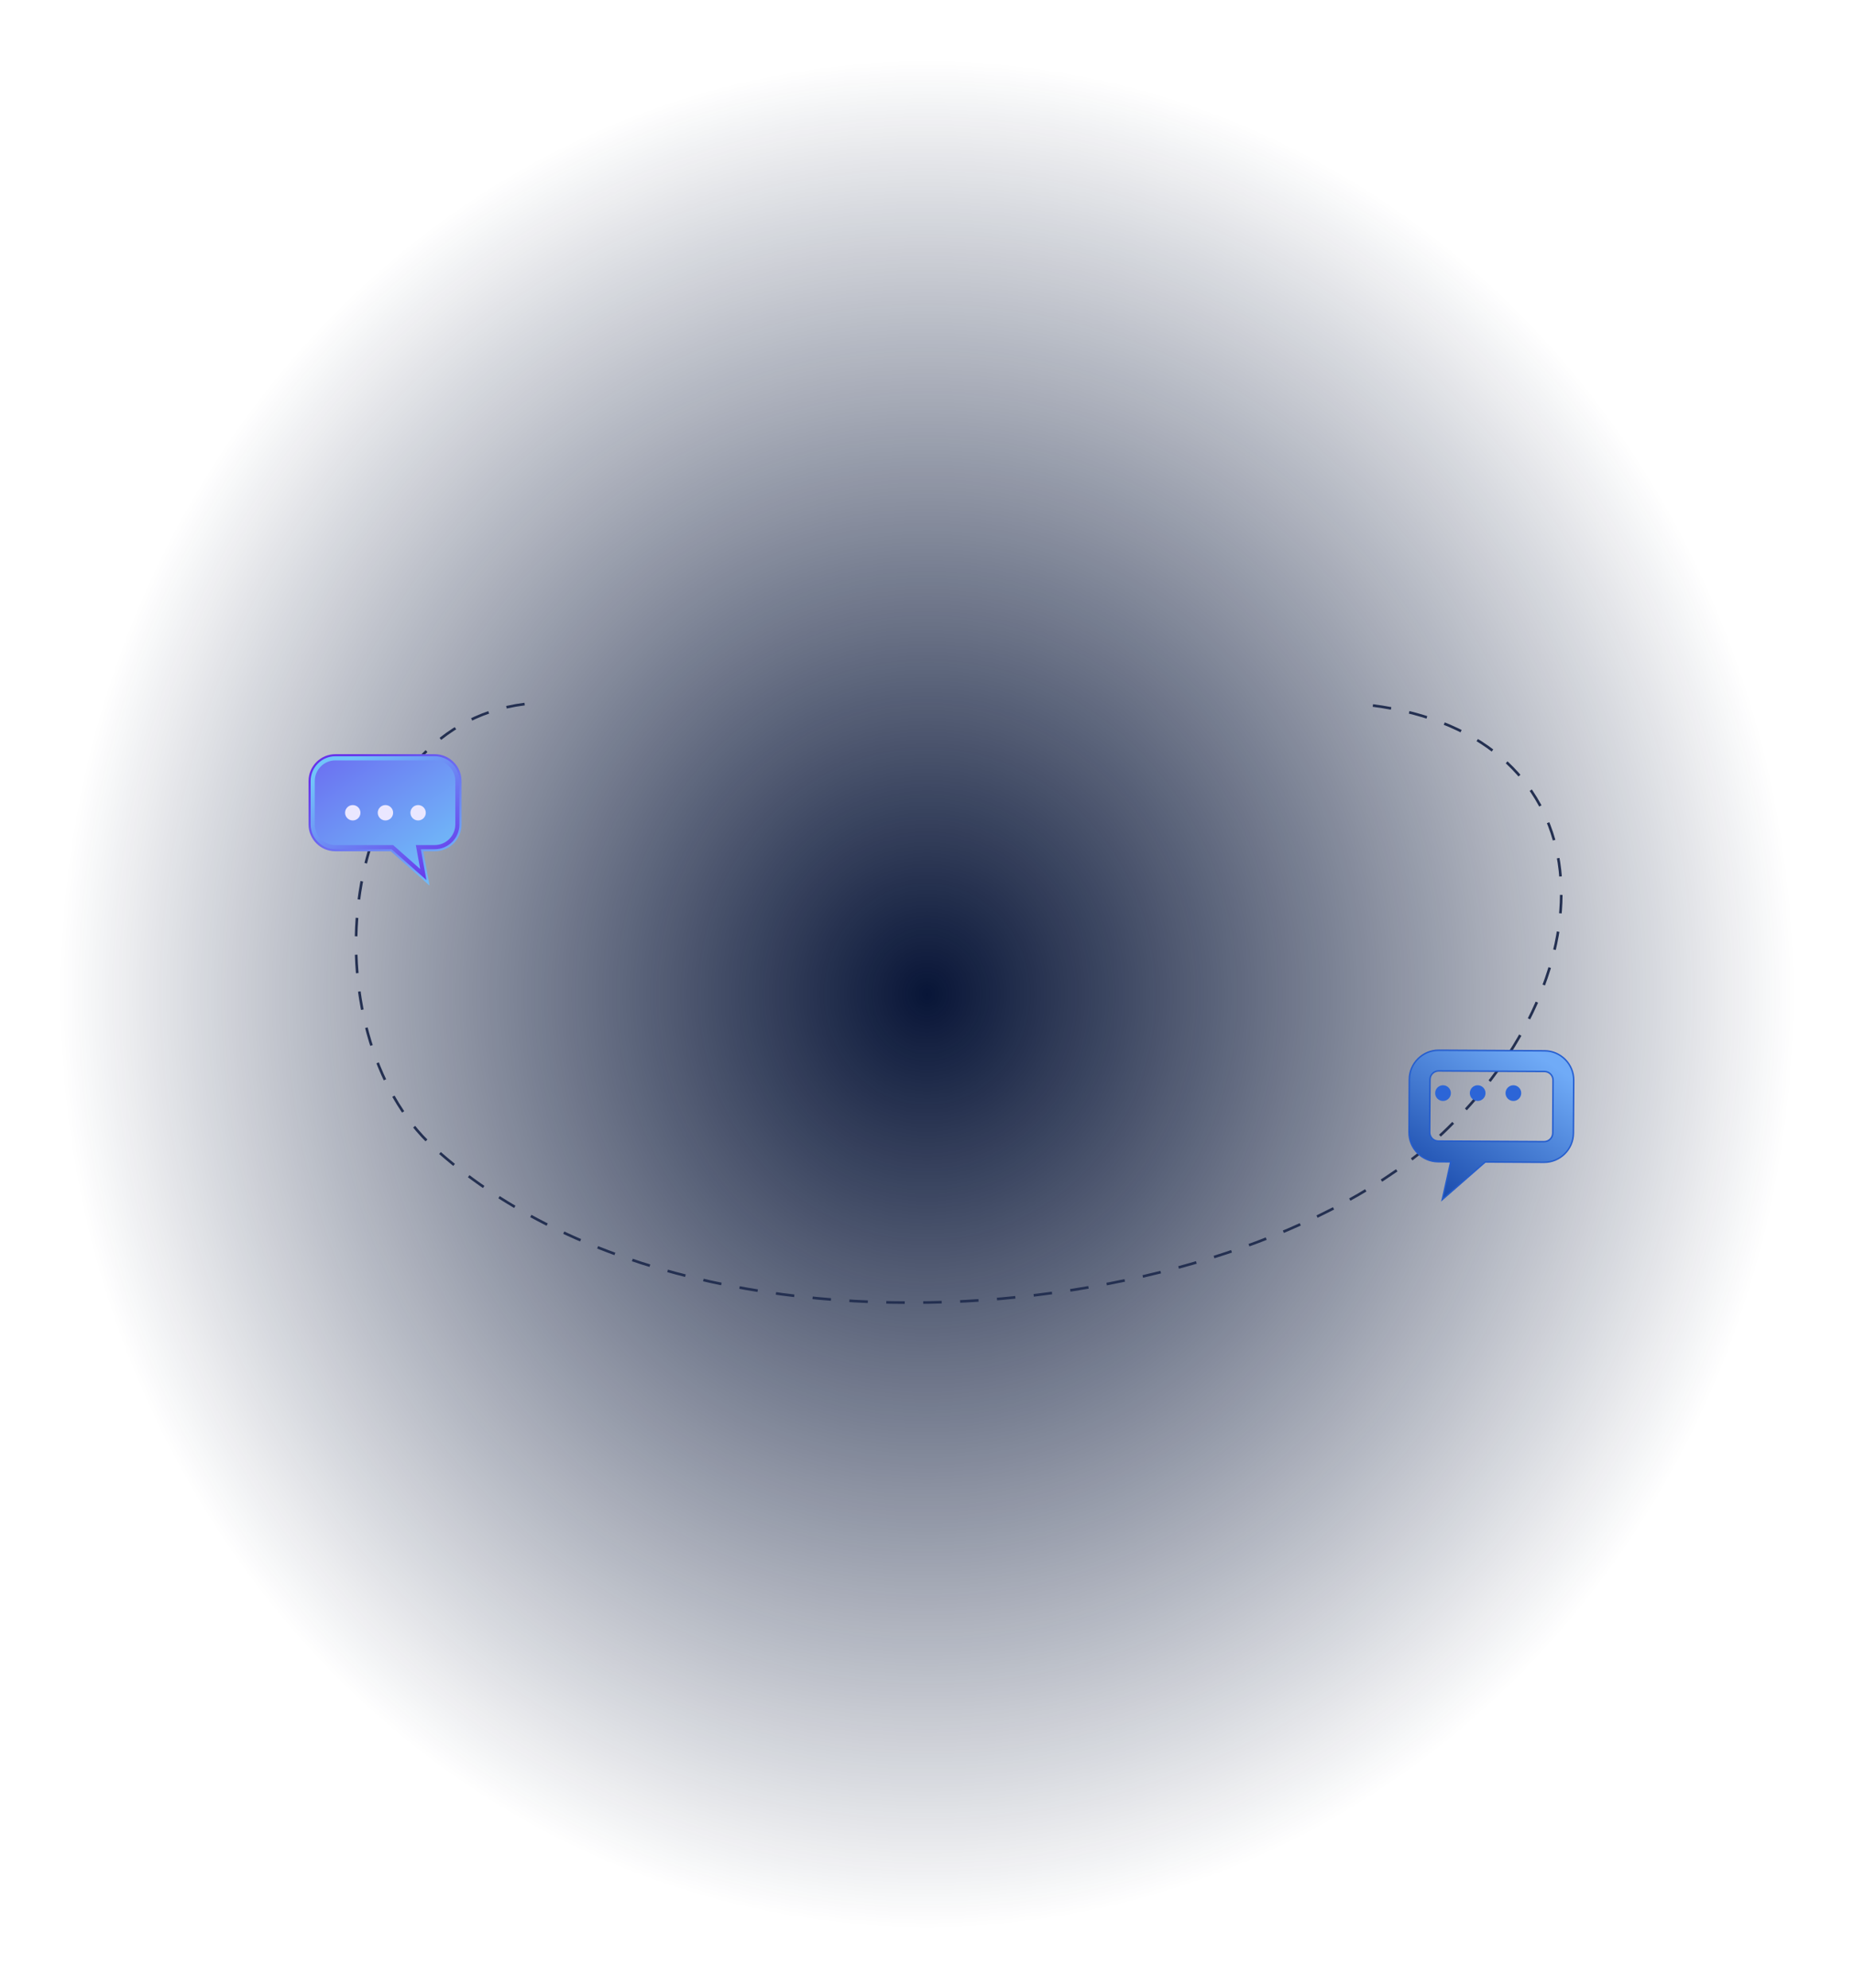 <svg width="703" height="754" viewBox="0 0 703 754" fill="none" xmlns="http://www.w3.org/2000/svg">
<ellipse cx="351.5" cy="377" rx="351.5" ry="377" fill="url(#paint0_radial_1_2)"/>
<path d="M198.924 267C126.007 276.075 116.82 391.912 164.476 435.151C264.606 526.002 473.361 502.267 549.148 427.678C613.055 364.781 608.283 276.075 515.847 267" stroke="#243051" stroke-dasharray="7 7"/>
<g filter="url(#filter0_d_1_2)">
<path d="M544.752 435.867L540.335 435.839C534.054 435.802 528.963 430.665 529 424.385L529.111 404.335C529.148 398.054 534.285 392.963 540.565 393L580.665 393.212C586.946 393.249 592.037 398.386 592 404.667L591.889 424.717C591.852 430.997 586.715 436.088 580.435 436.051L558.273 435.931L541.432 450.669L544.752 435.858V435.867ZM540.519 401.393C538.868 401.393 537.513 402.721 537.503 404.381L537.393 424.431C537.393 426.091 538.721 427.437 540.381 427.447L580.481 427.659C582.141 427.659 583.487 426.331 583.497 424.671L583.607 404.621C583.607 402.961 582.279 401.614 580.619 401.605L540.519 401.393Z" fill="url(#paint1_linear_1_2)"/>
<path d="M580.665 393.775L540.565 393.563C534.579 393.526 529.691 398.359 529.664 404.344L529.553 424.394C529.516 430.38 534.349 435.268 540.334 435.295L545.443 435.323L542.335 449.148L558.06 435.387L580.434 435.507C586.42 435.544 591.307 430.712 591.335 424.726L591.446 404.676C591.483 398.691 586.65 393.803 580.665 393.775ZM584.049 424.689C584.04 426.654 582.435 428.24 580.471 428.221L540.371 428.009C538.407 428 536.82 426.395 536.839 424.431L536.949 404.381C536.959 402.417 538.563 400.83 540.528 400.849L580.628 401.061C582.592 401.07 584.178 402.675 584.16 404.639L584.049 424.689Z" fill="url(#paint2_linear_1_2)"/>
</g>
<path d="M547.16 417.514C548.805 417.514 550.139 416.18 550.139 414.535C550.139 412.89 548.805 411.556 547.16 411.556C545.515 411.556 544.181 412.89 544.181 414.535C544.181 416.18 545.515 417.514 547.16 417.514Z" fill="#2C65D7"/>
<path d="M560.302 417.514C561.948 417.514 563.281 416.18 563.281 414.535C563.281 412.89 561.948 411.556 560.302 411.556C558.657 411.556 557.323 412.89 557.323 414.535C557.323 416.18 558.657 417.514 560.302 417.514Z" fill="#2C65D7"/>
<path d="M576.819 414.535C576.819 416.186 575.482 417.514 573.841 417.514C572.199 417.514 570.862 416.176 570.862 414.535C570.862 412.893 572.199 411.556 573.841 411.556C575.482 411.556 576.819 412.893 576.819 414.535Z" fill="#2C65D7"/>
<g filter="url(#filter1_d_1_2)">
<path d="M159.812 281H122.18C116.562 281 112 285.555 112 291.18V307.65C112 313.268 116.555 317.83 122.18 317.83H143.175L157.867 330.824L155.498 317.83H159.82C165.438 317.83 170 313.276 170 307.65V291.18C170 285.562 165.445 281 159.82 281H159.812Z" fill="url(#paint3_linear_1_2)"/>
<path d="M143.474 317.043H122.181C116.999 317.043 112.787 312.831 112.787 307.65V291.181C112.787 285.999 116.999 281.787 122.181 281.787H159.812C164.994 281.787 169.206 285.999 169.206 291.181V307.65C169.206 312.831 164.994 317.043 159.812 317.043H154.558L156.693 328.732L143.474 317.043Z" fill="url(#paint4_linear_1_2)"/>
<path d="M144.064 315.476H122.18C117.866 315.476 114.354 311.964 114.354 307.65V291.18C114.354 286.866 117.866 283.354 122.18 283.354H159.812C164.126 283.354 167.639 286.866 167.639 291.18V307.65C167.639 311.964 164.126 315.476 159.812 315.476H152.678L154.332 324.564L144.064 315.476Z" fill="url(#paint5_linear_1_2)"/>
<g filter="url(#filter2_d_1_2)">
<circle cx="128.76" cy="299.218" r="2.915" fill="#EAE7FF"/>
</g>
<g filter="url(#filter3_d_1_2)">
<circle cx="141.149" cy="299.218" r="2.915" fill="#EAE7FF"/>
</g>
<g filter="url(#filter4_d_1_2)">
<circle cx="153.538" cy="299.218" r="2.915" fill="#EAE7FF"/>
</g>
</g>
<defs>
<filter id="filter0_d_1_2" x="524" y="388" width="83" height="77.669" filterUnits="userSpaceOnUse" color-interpolation-filters="sRGB">
<feFlood flood-opacity="0" result="BackgroundImageFix"/>
<feColorMatrix in="SourceAlpha" type="matrix" values="0 0 0 0 0 0 0 0 0 0 0 0 0 0 0 0 0 0 127 0" result="hardAlpha"/>
<feOffset dx="5" dy="5"/>
<feGaussianBlur stdDeviation="5"/>
<feColorMatrix type="matrix" values="0 0 0 0 0 0 0 0 0 0 0 0 0 0 0 0 0 0 0.25 0"/>
<feBlend mode="normal" in2="BackgroundImageFix" result="effect1_dropShadow_1_2"/>
<feBlend mode="normal" in="SourceGraphic" in2="effect1_dropShadow_1_2" result="shape"/>
</filter>
<filter id="filter1_d_1_2" x="107" y="276" width="78" height="69.824" filterUnits="userSpaceOnUse" color-interpolation-filters="sRGB">
<feFlood flood-opacity="0" result="BackgroundImageFix"/>
<feColorMatrix in="SourceAlpha" type="matrix" values="0 0 0 0 0 0 0 0 0 0 0 0 0 0 0 0 0 0 127 0" result="hardAlpha"/>
<feOffset dx="5" dy="5"/>
<feGaussianBlur stdDeviation="5"/>
<feColorMatrix type="matrix" values="0 0 0 0 0 0 0 0 0 0 0 0 0 0 0 0 0 0 0.25 0"/>
<feBlend mode="normal" in2="BackgroundImageFix" result="effect1_dropShadow_1_2"/>
<feBlend mode="normal" in="SourceGraphic" in2="effect1_dropShadow_1_2" result="shape"/>
</filter>
<filter id="filter2_d_1_2" x="121.845" y="296.303" width="13.83" height="13.83" filterUnits="userSpaceOnUse" color-interpolation-filters="sRGB">
<feFlood flood-opacity="0" result="BackgroundImageFix"/>
<feColorMatrix in="SourceAlpha" type="matrix" values="0 0 0 0 0 0 0 0 0 0 0 0 0 0 0 0 0 0 127 0" result="hardAlpha"/>
<feOffset dy="4"/>
<feGaussianBlur stdDeviation="2"/>
<feComposite in2="hardAlpha" operator="out"/>
<feColorMatrix type="matrix" values="0 0 0 0 0 0 0 0 0 0 0 0 0 0 0 0 0 0 0.25 0"/>
<feBlend mode="normal" in2="BackgroundImageFix" result="effect1_dropShadow_1_2"/>
<feBlend mode="normal" in="SourceGraphic" in2="effect1_dropShadow_1_2" result="shape"/>
</filter>
<filter id="filter3_d_1_2" x="134.234" y="296.303" width="13.83" height="13.83" filterUnits="userSpaceOnUse" color-interpolation-filters="sRGB">
<feFlood flood-opacity="0" result="BackgroundImageFix"/>
<feColorMatrix in="SourceAlpha" type="matrix" values="0 0 0 0 0 0 0 0 0 0 0 0 0 0 0 0 0 0 127 0" result="hardAlpha"/>
<feOffset dy="4"/>
<feGaussianBlur stdDeviation="2"/>
<feComposite in2="hardAlpha" operator="out"/>
<feColorMatrix type="matrix" values="0 0 0 0 0 0 0 0 0 0 0 0 0 0 0 0 0 0 0.25 0"/>
<feBlend mode="normal" in2="BackgroundImageFix" result="effect1_dropShadow_1_2"/>
<feBlend mode="normal" in="SourceGraphic" in2="effect1_dropShadow_1_2" result="shape"/>
</filter>
<filter id="filter4_d_1_2" x="146.623" y="296.303" width="13.83" height="13.83" filterUnits="userSpaceOnUse" color-interpolation-filters="sRGB">
<feFlood flood-opacity="0" result="BackgroundImageFix"/>
<feColorMatrix in="SourceAlpha" type="matrix" values="0 0 0 0 0 0 0 0 0 0 0 0 0 0 0 0 0 0 127 0" result="hardAlpha"/>
<feOffset dy="4"/>
<feGaussianBlur stdDeviation="2"/>
<feComposite in2="hardAlpha" operator="out"/>
<feColorMatrix type="matrix" values="0 0 0 0 0 0 0 0 0 0 0 0 0 0 0 0 0 0 0.25 0"/>
<feBlend mode="normal" in2="BackgroundImageFix" result="effect1_dropShadow_1_2"/>
<feBlend mode="normal" in="SourceGraphic" in2="effect1_dropShadow_1_2" result="shape"/>
</filter>
<radialGradient id="paint0_radial_1_2" cx="0" cy="0" r="1" gradientUnits="userSpaceOnUse" gradientTransform="translate(351.5 377) rotate(90) scale(354.864 330.861)">
<stop stop-color="#081537"/>
<stop offset="1" stop-color="#081537" stop-opacity="0"/>
</radialGradient>
<linearGradient id="paint1_linear_1_2" x1="537.747" y1="448.359" x2="575.225" y2="392.644" gradientUnits="userSpaceOnUse">
<stop stop-color="#265CC8"/>
<stop offset="1" stop-color="#265FD1"/>
</linearGradient>
<linearGradient id="paint2_linear_1_2" x1="538.741" y1="446.879" x2="575.001" y2="392.984" gradientUnits="userSpaceOnUse">
<stop stop-color="#1B4CAD"/>
<stop offset="1" stop-color="#70ABF7"/>
</linearGradient>
<linearGradient id="paint3_linear_1_2" x1="161.379" y1="331.902" x2="129.409" y2="280.949" gradientUnits="userSpaceOnUse">
<stop stop-color="#71C4F9"/>
<stop offset="1" stop-color="#6732EB"/>
</linearGradient>
<linearGradient id="paint4_linear_1_2" x1="160.038" y1="329.752" x2="129.686" y2="281.386" gradientUnits="userSpaceOnUse">
<stop stop-color="#6732EB"/>
<stop offset="1" stop-color="#71C4F9"/>
</linearGradient>
<linearGradient id="paint5_linear_1_2" x1="162.509" y1="330.561" x2="97.105" y2="235.848" gradientUnits="userSpaceOnUse">
<stop stop-color="#71C4F9"/>
<stop offset="1" stop-color="#6732EB"/>
</linearGradient>
</defs>
</svg>
